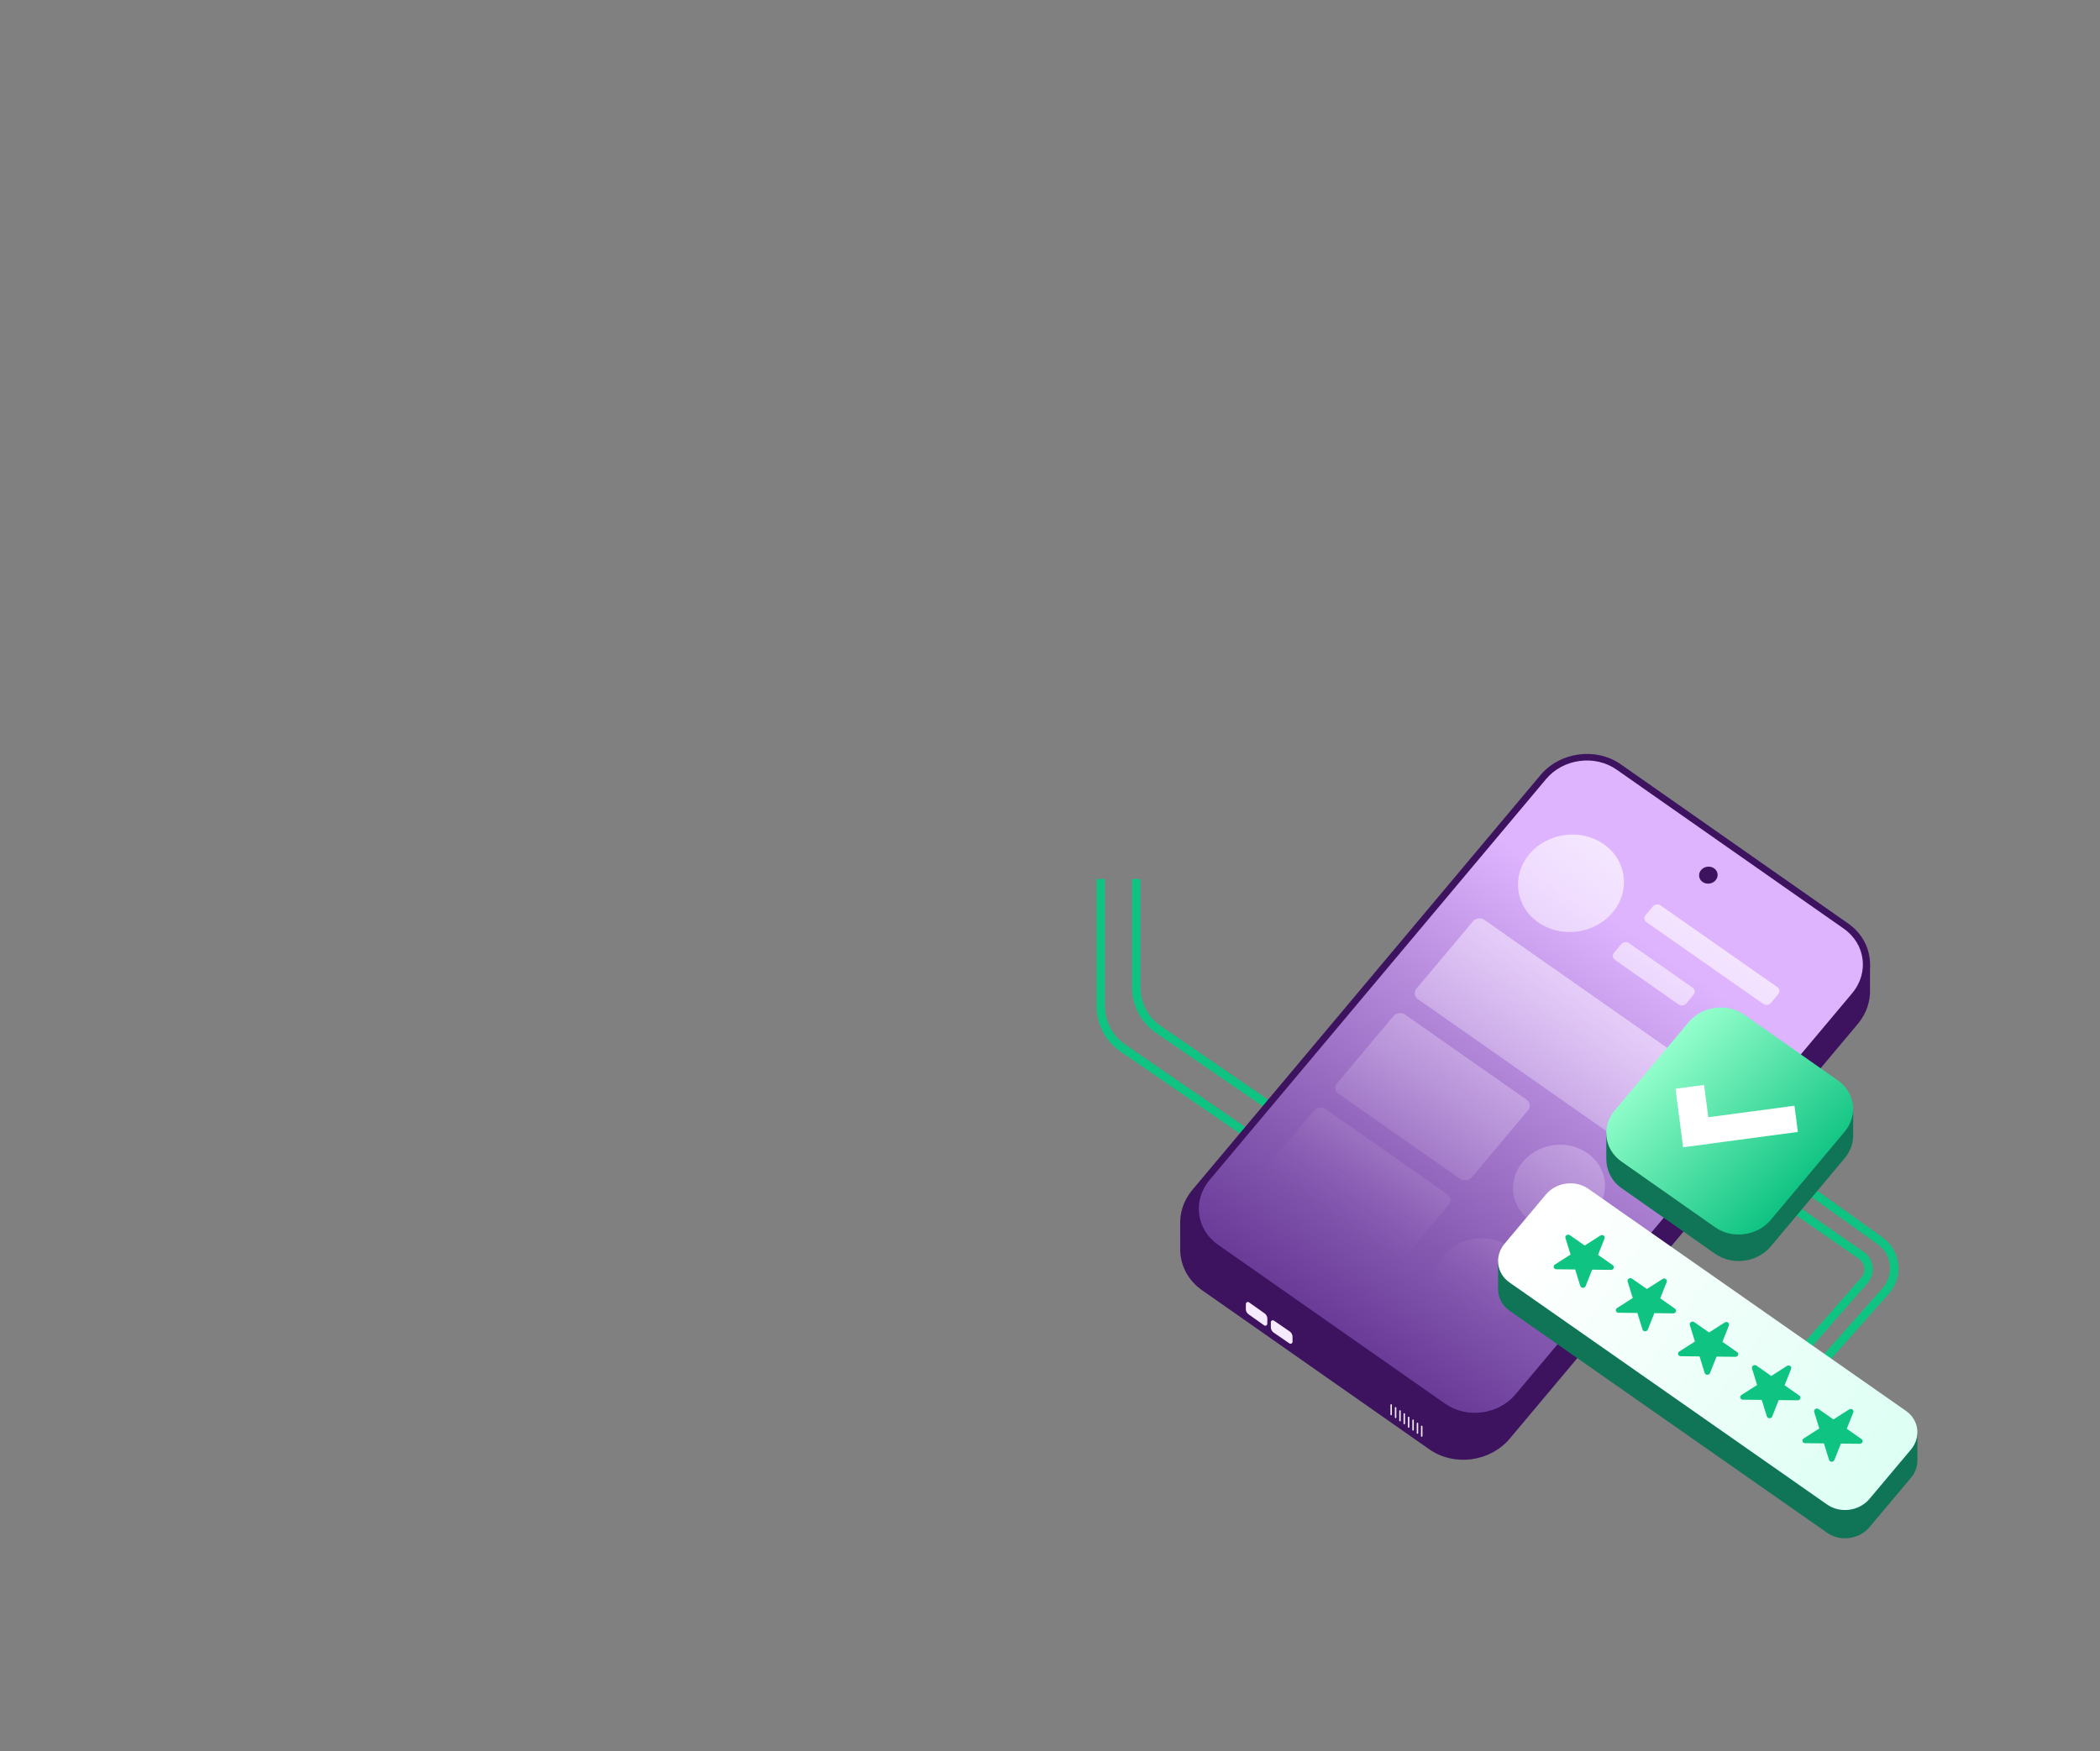 <svg width="621" height="518" viewBox="0 0 621 518" fill="none" xmlns="http://www.w3.org/2000/svg">
<rect x="0" y="0" width="621" height="518" fill="#808080" stroke="none"/>
<path d="M366.064 386.501C366.775 386.364 367.178 385.354 366.964 384.245C366.751 383.135 366.001 382.347 365.29 382.484C364.579 382.621 364.176 383.631 364.39 384.74C364.603 385.85 365.353 386.638 366.064 386.501Z" fill="#F6EAFF"/>
<path d="M325.5 260V297.607C325.5 302.548 327.933 307.172 332.005 309.97L407 361.5" stroke="#0FC382" stroke-width="2.5"/>
<path d="M336 260V292.107C336 297.048 338.433 301.672 342.505 304.47L417.5 356" stroke="#0FC382" stroke-width="2.5"/>
<path d="M552.988 292.661V285.153H550.56C549.534 283.618 548.193 282.228 546.542 281.068L479.321 233.999C471.977 228.858 461.33 230.278 455.54 237.173L352.63 359.816C352.277 360.235 351.956 360.659 351.658 361.096H349.012V369.023C349 369.357 349 369.691 349.012 370.025V370.274H349.024C349.249 374.62 351.446 378.808 355.458 381.618L422.679 428.688C430.023 433.829 440.669 432.408 446.46 425.513L549.37 302.871C551.938 299.811 553.115 296.194 552.988 292.661Z" fill="#3D125F"/>
<path d="M422.679 420.779L355.458 373.709C348.113 368.568 346.845 358.802 352.635 351.907L455.54 229.264C461.324 222.369 471.97 220.949 479.32 226.09L546.541 273.16C553.886 278.301 555.154 288.067 549.364 294.962L446.453 417.605C440.669 424.5 430.023 425.92 422.673 420.779H422.679Z" fill="#3D125F"/>
<path d="M427.323 415.177L360.169 368.156C353.723 363.64 352.612 355.076 357.692 349.024L457.198 230.436C462.278 224.384 471.619 223.134 478.065 227.65L545.219 274.671C551.665 279.187 552.776 287.751 547.696 293.803L448.19 412.391C443.11 418.442 433.769 419.693 427.323 415.177Z" fill="url(#paint0_linear_943_2221)"/>
<path d="M454.866 272.82C461.664 277.579 471.521 276.267 476.875 269.882C482.228 263.497 481.063 254.465 474.259 249.707C467.461 244.948 457.604 246.259 452.25 252.645C446.897 259.03 448.062 268.061 454.866 272.82ZM469.433 341.073C463.534 336.939 454.981 338.08 450.332 343.622C445.683 349.164 446.703 357 452.602 361.133C458.502 365.266 467.054 364.125 471.703 358.584C476.353 353.042 475.333 345.206 469.433 341.073ZM446.235 368.714C440.336 364.58 431.783 365.722 427.134 371.263C422.485 376.805 423.504 384.641 429.404 388.774C435.304 392.907 443.856 391.766 448.505 386.225C453.155 380.683 452.135 372.847 446.235 368.714ZM525.571 291.976L491.053 267.806C490.349 267.315 489.329 267.448 488.777 268.11L486.622 270.677C486.07 271.339 486.191 272.268 486.896 272.765L521.414 296.935C522.118 297.426 523.137 297.293 523.69 296.631L525.844 294.064C526.397 293.402 526.275 292.473 525.571 291.976ZM477.275 281.815C476.723 282.477 476.844 283.405 477.548 283.903L496.388 297.098C497.093 297.59 498.112 297.457 498.665 296.795L500.819 294.227C501.372 293.566 501.25 292.637 500.546 292.14L481.706 278.944C481.002 278.453 479.982 278.586 479.43 279.248L477.275 281.815ZM503.381 317.213L438.952 272.098C437.896 271.357 436.372 271.564 435.541 272.553L418.885 292.401C418.054 293.39 418.236 294.792 419.292 295.526L483.721 340.642C484.777 341.382 486.301 341.176 487.132 340.187L503.787 320.339C504.619 319.35 504.437 317.948 503.381 317.213ZM395.815 323.513L431.789 348.702C432.846 349.443 434.369 349.236 435.201 348.247L451.856 328.399C452.687 327.41 452.505 326.008 451.449 325.274L415.474 300.085C414.418 299.344 412.895 299.551 412.063 300.54L395.408 320.388C394.577 321.377 394.759 322.779 395.815 323.513ZM427.972 353.248L391.997 328.06C390.941 327.319 389.417 327.525 388.586 328.515L371.931 348.362C371.099 349.352 371.281 350.754 372.338 351.488L408.312 376.677C409.368 377.418 410.892 377.211 411.723 376.222L428.378 356.374C429.21 355.385 429.028 353.983 427.972 353.248Z" fill="url(#paint1_linear_943_2221)"/>
<path d="M507.338 260.359C506.403 261.476 504.68 261.706 503.49 260.875C502.3 260.043 502.094 258.465 503.035 257.348C503.97 256.231 505.693 256.001 506.883 256.832C508.073 257.664 508.279 259.242 507.338 260.359Z" fill="#3D125F"/>
<path d="M381.303 397.356L376.635 394.152C376.113 393.793 375.804 393.205 375.804 392.573V391.099C375.804 390.631 376.332 390.352 376.72 390.619L381.388 393.824C381.91 394.182 382.219 394.771 382.219 395.402V396.877C382.219 397.344 381.691 397.623 381.303 397.356Z" fill="#F6EAFF"/>
<path d="M373.831 392.015L369.212 388.744C368.696 388.38 368.398 387.785 368.404 387.154L368.429 385.679C368.435 385.211 368.969 384.938 369.351 385.211L373.97 388.483C374.486 388.847 374.784 389.442 374.777 390.073L374.753 391.548C374.747 392.015 374.213 392.288 373.831 392.015Z" fill="#F6EAFF"/>
<path d="M416.555 419.237V422.084" stroke="#F6EAFF" stroke-width="0.431" stroke-miterlimit="10" stroke-linecap="round"/>
<path d="M417.866 420.081V422.934" stroke="#F6EAFF" stroke-width="0.431" stroke-miterlimit="10" stroke-linecap="round"/>
<path d="M419.165 421.022V423.875" stroke="#F6EAFF" stroke-width="0.431" stroke-miterlimit="10" stroke-linecap="round"/>
<path d="M420.427 421.902V424.755" stroke="#F6EAFF" stroke-width="0.431" stroke-miterlimit="10" stroke-linecap="round"/>
<path d="M411.39 415.553V418.4" stroke="#F6EAFF" stroke-width="0.431" stroke-miterlimit="10" stroke-linecap="round"/>
<path d="M412.701 416.397V419.25" stroke="#F6EAFF" stroke-width="0.431" stroke-miterlimit="10" stroke-linecap="round"/>
<path d="M413.999 417.338V420.191" stroke="#F6EAFF" stroke-width="0.431" stroke-miterlimit="10" stroke-linecap="round"/>
<path d="M415.262 418.218V421.07" stroke="#F6EAFF" stroke-width="0.431" stroke-miterlimit="10" stroke-linecap="round"/>
<path d="M525.377 328.709L530.026 323.095C530.378 322.67 530.567 322.136 530.567 321.589V320.4C530.567 319.92 529.966 319.708 529.662 320.072L525.013 325.686C524.661 326.111 524.473 326.645 524.473 327.192V328.381C524.473 328.861 525.074 329.073 525.377 328.709Z" stroke="#F6EAFF" stroke-width="0.322" stroke-miterlimit="10"/>
<path d="M518.233 337.182L522.883 331.568C523.235 331.143 523.423 330.609 523.423 330.062V328.873C523.423 328.393 522.822 328.181 522.519 328.545L517.869 334.159C517.517 334.584 517.329 335.118 517.329 335.665V336.854C517.329 337.334 517.93 337.546 518.233 337.182Z" stroke="#F6EAFF" stroke-width="0.322" stroke-miterlimit="10"/>
<path d="M530.5 357.5L550.403 371.31C552.854 373.011 553.28 376.466 551.316 378.711L534 398.5" stroke="#0FC382" stroke-width="2.5" stroke-linecap="round"/>
<path d="M535 352L555.99 367.043C560.809 370.497 561.583 377.361 557.653 381.8L538 404" stroke="#0FC382" stroke-width="2.5" stroke-linecap="round"/>
<path fill-rule="evenodd" clip-rule="evenodd" d="M567 432.038V423.825L564.703 426.589C564.366 426.257 564.007 425.939 563.601 425.658L469.686 359.982C465.817 357.278 460.213 358.024 457.164 361.649L445.606 375.404L443 373.05V381.383H443.005C443.018 383.792 444.176 386.146 446.399 387.702L540.314 453.374C544.183 456.078 549.787 455.332 552.836 451.707L565.091 437.123C566.373 435.594 566.991 433.802 566.995 432.033L567.005 432.042L567 432.038Z" fill="#107557"/>
<path fill-rule="evenodd" clip-rule="evenodd" d="M540.314 445.019L446.399 379.342C442.53 376.639 441.865 371.503 444.914 367.877L457.164 353.294C460.213 349.669 465.817 348.918 469.687 351.626L563.601 417.298C567.471 420.002 568.135 425.138 565.086 428.763L552.831 443.347C549.783 446.972 544.179 447.723 540.309 445.014L540.314 445.019Z" fill="url(#paint2_linear_943_2221)"/>
<path fill-rule="evenodd" clip-rule="evenodd" d="M476.946 374.23L472.565 371.167L474.492 366.312C474.769 365.611 473.921 365.017 473.252 365.446L468.616 368.407L464.235 365.344C463.603 364.902 462.704 365.478 462.92 366.183L464.438 371.074L459.802 374.036C459.134 374.465 459.429 375.414 460.231 375.423L465.803 375.487L467.32 380.379C467.537 381.084 468.621 381.098 468.898 380.398L470.826 375.543L476.397 375.607C477.2 375.616 477.573 374.677 476.942 374.234L476.946 374.23Z" fill="#0FC382"/>
<path fill-rule="evenodd" clip-rule="evenodd" d="M495.335 387.091L490.953 384.027L492.881 379.172C493.158 378.472 492.309 377.878 491.64 378.306L487.005 381.268L482.624 378.205C481.992 377.763 481.092 378.339 481.309 379.043L482.826 383.935L478.191 386.897C477.522 387.326 477.818 388.274 478.62 388.284L484.192 388.348L485.709 393.24C485.926 393.945 487.01 393.959 487.286 393.258L489.214 388.403L494.786 388.468C495.589 388.477 495.962 387.537 495.33 387.095L495.335 387.091Z" fill="#0FC382"/>
<path fill-rule="evenodd" clip-rule="evenodd" d="M513.724 399.947L509.343 396.883L511.271 392.028C511.548 391.328 510.699 390.734 510.03 391.162L505.395 394.124L501.013 391.061C500.381 390.619 499.482 391.195 499.699 391.899L501.216 396.791L496.581 399.753C495.912 400.181 496.207 401.13 497.01 401.14L502.581 401.204L504.099 406.096C504.316 406.801 505.399 406.814 505.676 406.114L507.604 401.259L513.176 401.324C513.978 401.333 514.352 400.393 513.72 399.951L513.724 399.947Z" fill="#0FC382"/>
<path fill-rule="evenodd" clip-rule="evenodd" d="M532.113 412.807L527.732 409.744L529.659 404.889C529.936 404.189 529.088 403.595 528.419 404.023L523.783 406.985L519.402 403.922C518.77 403.48 517.871 404.055 518.087 404.76L519.605 409.652L514.969 412.614C514.301 413.042 514.596 413.991 515.398 414L520.97 414.065L522.487 418.957C522.704 419.662 523.788 419.675 524.065 418.975L525.993 414.12L531.564 414.185C532.367 414.194 532.74 413.254 532.109 412.812L532.113 412.807Z" fill="#0FC382"/>
<path fill-rule="evenodd" clip-rule="evenodd" d="M550.502 425.668L546.12 422.605L548.048 417.75C548.325 417.049 547.476 416.455 546.807 416.884L542.172 419.845L537.791 416.782C537.159 416.34 536.259 416.916 536.476 417.621L537.993 422.512L533.358 425.474C532.689 425.903 532.985 426.852 533.787 426.861L539.359 426.925L540.876 431.817C541.093 432.522 542.177 432.536 542.453 431.836L544.381 426.981L549.953 427.045C550.756 427.054 551.129 426.115 550.497 425.672L550.502 425.668Z" fill="#0FC382"/>
<path d="M548 327.926L547.389 329.057C546.685 327.144 545.386 325.406 543.524 324.093L515.834 304.668C510.735 301.092 503.348 302.078 499.337 306.873L477.526 332.919C476.566 334.068 475.885 335.334 475.477 336.635L475.006 335.078V342.97L475.012 342.848C475 346.068 476.531 349.346 479.488 351.417L507.178 370.848C512.277 374.424 519.664 373.438 523.674 368.643L545.485 342.597C547.121 340.643 547.948 338.35 548 336.087V327.926Z" fill="#107557"/>
<path d="M507.172 362.99L479.482 343.559C474.383 339.983 473.51 333.193 477.521 328.398L499.332 302.358C503.348 297.563 510.735 296.577 515.828 300.153L543.518 319.584C548.617 323.16 549.49 329.95 545.48 334.745L523.669 360.791C519.652 365.586 512.266 366.572 507.172 362.996V362.99Z" fill="url(#paint3_linear_943_2221)"/>
<path d="M531.654 334.809L530.647 327.051L505.158 330.457L503.924 320.896L495.478 322.028L496.712 331.589L497.713 339.348L506.159 338.222V338.216L531.654 334.809Z" fill="white"/>
<defs>
<linearGradient id="paint0_linear_943_2221" x1="652.716" y1="349.948" x2="547.912" y2="499.623" gradientUnits="userSpaceOnUse">
<stop offset="0.2" stop-color="#DEB4FF"/>
<stop offset="0.46" stop-color="#B78CDD"/>
<stop offset="1" stop-color="#6A3C98"/>
</linearGradient>
<linearGradient id="paint1_linear_943_2221" x1="576.931" y1="307.083" x2="478.324" y2="447.908" gradientUnits="userSpaceOnUse">
<stop offset="0.03" stop-color="#F6EAFF"/>
<stop offset="0.17" stop-color="#F6EAFF" stop-opacity="0.77"/>
<stop offset="0.36" stop-color="#F6EAFF" stop-opacity="0.5"/>
<stop offset="0.53" stop-color="#F6EAFF" stop-opacity="0.28"/>
<stop offset="0.68" stop-color="#F6EAFF" stop-opacity="0.13"/>
<stop offset="0.79" stop-color="#F6EAFF" stop-opacity="0.03"/>
<stop offset="0.87" stop-color="#F6EAFF" stop-opacity="0"/>
</linearGradient>
<linearGradient id="paint2_linear_943_2221" x1="455.253" y1="363.534" x2="563.083" y2="439.135" gradientUnits="userSpaceOnUse">
<stop stop-color="white"/>
<stop offset="1" stop-color="#DBFFF3"/>
</linearGradient>
<linearGradient id="paint3_linear_943_2221" x1="490.81" y1="310.834" x2="532.285" y2="352.215" gradientUnits="userSpaceOnUse">
<stop stop-color="#95FFCC"/>
<stop offset="1" stop-color="#0FC382"/>
</linearGradient>
</defs>
</svg>
